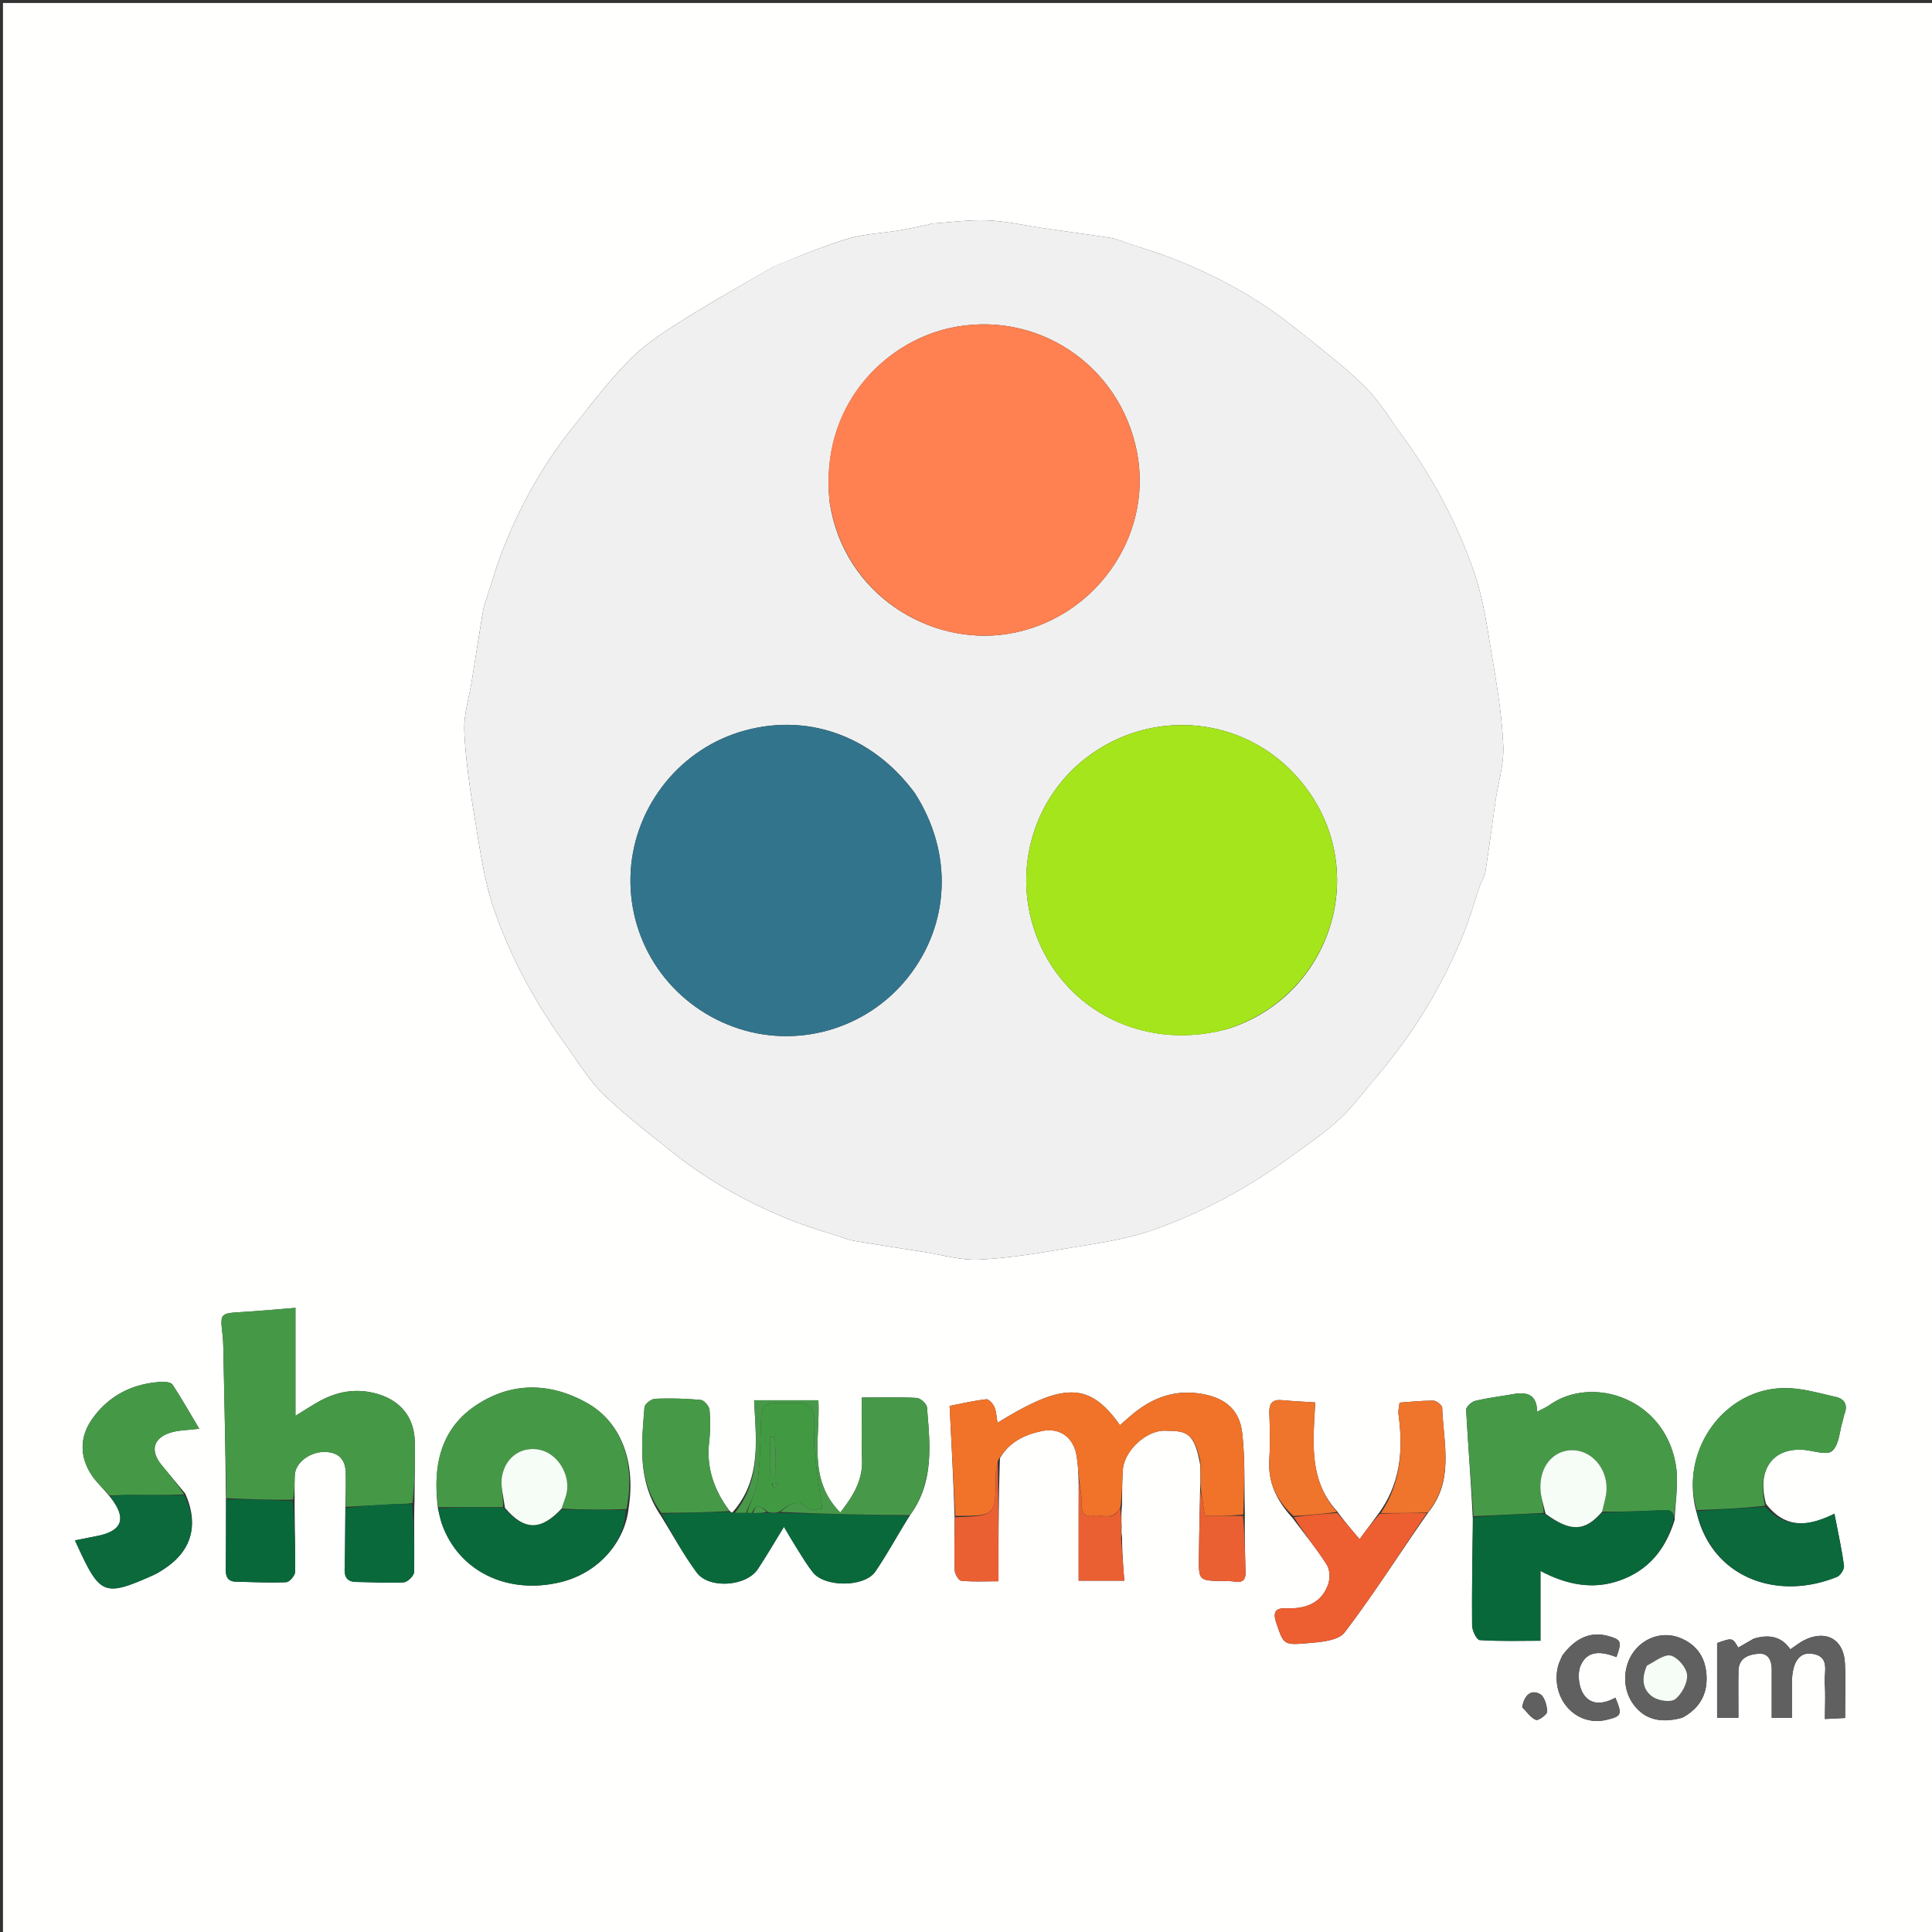 <svg xmlns="http://www.w3.org/2000/svg" xml:space="preserve" viewBox="0 0 650 650"><rect x="0" y="0" width="650" height="650" fill="#333333" stroke="none"/><path fill="#FFFFFE" d="M364 651H1V1h650v650H364m13.502-133.894c-.125-.803-.25-1.605-.135-3.229-.084-2.285-.168-4.569.117-7.577.089-3.986.009-7.984.305-11.954.457-6.137 7.744-13.197 14.268-13.006 6.251.182 9.508-.129 11.486 10.237.014.27.147.455.25 1.446.084 2.731.167 5.463-.053 8.894-.126 7.278-.288 14.556-.37 21.834-.091 8.05-.06 8.045 8.165 8.175 1.324.021 2.664.006 3.965.208 2.648.41 3.63-.724 3.552-3.289a488.525 488.525 0 0 1-.236-19.76c-.235-8.978.123-18.023-.881-26.915-.917-8.118-6.017-12.006-13.998-13.276-8.712-1.387-16.073 1.305-22.684 6.732-1.508 1.238-2.951 2.553-4.456 3.86-10.22-14.47-18.883-14.61-41.197-.798-.339-1.9-.375-3.755-1.052-5.337-.472-1.104-1.926-2.687-2.762-2.585-4.362.531-8.667 1.533-12.306 2.239.66 12.792 1.284 24.893 1.698 37.91-.024 5.817-.179 11.64.034 17.448.045 1.238 1.339 3.394 2.209 3.474 4.059.372 8.171.165 12.512.165 0-14.145 0-27.571.497-41.453 3.188-5.47 8.41-7.951 14.243-9.112 5.934-1.18 10.46 2.187 11.5 8.186.482 2.773.613 5.606.722 9.328v32.848h15.355c-.375-5.01-.718-9.587-.748-14.693M37.143 503.774c5.623 7.077 4.109 11.332-4.625 13.023-2.404.466-4.803.959-7.295 1.457 8.346 18.192 9.167 19.393 26.33 11.697 1.654-.741 3.202-1.77 4.69-2.82 8.38-5.905 10.614-14.647 6.058-24.66-2.641-3.191-5.288-6.377-7.922-9.573-3.998-4.849-2.841-9.162 3.207-10.971 2.578-.772 5.394-.747 9.441-1.25-3.23-5.415-5.954-10.227-8.99-14.831-.518-.784-2.396-1.001-3.617-.937-9.686.507-17.73 4.505-23.35 12.41-4.215 5.928-4.384 12.515-.385 18.734 1.678 2.61 4.114 4.734 6.458 7.72m412.64 4.578c-9.654-10.504-7.932-23.58-7.288-36.518-4.32-.286-7.778-.444-11.22-.761-3.357-.31-4.33 1.265-4.222 4.406.176 5.145.318 10.318-.013 15.448-.497 7.71 2.38 13.882 7.875 19.844 3.875 5.2 7.991 10.243 11.479 15.69 1.068 1.67 1.126 4.704.413 6.664-2.337 6.418-7.745 8.225-14.046 7.956-3.98-.17-4.483 1.623-3.354 4.95 2.416 7.118 2.386 7.512 10.212 6.827 4.427-.388 10.593-.797 12.763-3.644 9.852-12.923 18.562-26.717 28.258-40.54 8.63-10.73 5.005-23.116 4.57-35.03-.03-.874-1.888-2.376-2.916-2.393-3.767-.061-7.543.382-11.436.644-.162 1.564-.51 2.728-.362 3.826 1.587 11.812.89 23.166-6.866 33.727l-6.218 8.387c-2.906-3.42-5.196-6.114-7.63-9.483m144.386-2.386c-3.132-11.26 2.022-18.838 12.402-18.195 3.372.209 7.963 1.961 9.802.409 2.353-1.987 2.494-6.6 3.569-10.087.244-.792.32-1.643.621-2.408 1.185-3.004-.023-5.057-2.87-5.694-5.599-1.255-11.28-2.96-16.936-2.992-20.619-.118-35.84 21.085-29.97 41.843 5.086 21.929 26.974 29.903 47.236 21.692 1.155-.468 2.52-2.59 2.363-3.75-.763-5.662-2.01-11.26-3.207-17.513-8.888 4.407-16.517 5.097-23.01-3.305m-372.004 3.732c4.043 6.484 7.716 13.24 12.238 19.37 4.119 5.586 16.682 4.666 20.524-1.116 3.006-4.524 5.728-9.237 8.816-14.255 1.713 2.848 3.193 5.417 4.781 7.918 1.604 2.525 3.144 5.12 5.014 7.44 4.055 5.03 17.38 4.972 20.99-.35 4.086-6.024 7.563-12.462 11.816-19.19 7.988-11.053 6.56-23.61 5.525-36.027-.1-1.191-2.184-3.093-3.432-3.164-5.906-.336-11.842-.15-18.465-.15 0 7.823-.188 14.438.05 21.037.258 7.142-3.259 12.418-7.312 17.656-11.028-11.078-6.73-24.883-7.371-37.762h-21.63c.646 13.294 2.543 26.678-7.335 37.783-.3-.104-.61-.159-1.136-.849-4.983-6.78-7.628-14.193-6.662-22.77.406-3.612.454-7.316.125-10.928-.113-1.239-1.784-3.228-2.889-3.331a114.541 114.541 0 0 0-15.392-.404c-1.285.054-3.506 1.773-3.59 2.858-.945 12.21-2.477 24.585 5.335 36.234m-74.77-1.795c.423 1.6.739 3.24 1.287 4.797 5.588 15.879 21.923 23.907 39.843 19.618 12.383-2.964 21.668-13.012 22.976-24.956 2.442-15.575-2.57-28.868-13.868-35.265-12.257-6.939-25.06-7.268-36.923.34-12.503 8.017-15.224 20.635-13.316 35.466m348.11 3.091c-.114 11.968-.336 23.938-.223 35.903.016 1.715 1.56 4.827 2.555 4.892 6.703.438 13.448.228 20.436.228v-23.502c8.78 4.669 17.655 6.427 26.728 3.189 9.364-3.342 15.342-10.155 18.431-20.423.193-6.096 1.373-12.355.405-18.261-3.741-22.83-28.28-30.369-42.46-20.342-1.195.844-2.586 1.41-4.233 2.292-.062-5.92-3.493-6.74-8.06-5.931-4.26.755-8.575 1.265-12.768 2.284-1.233.3-3.093 2.019-3.04 2.999.65 11.936 1.603 23.857 2.23 36.672M99.126 504.12c.014-2.648-.082-5.303.07-7.944.236-4.1 5.04-7.74 10.023-7.683 4.645.052 7.021 2.49 7.105 7.084.07 3.793-.009 7.589-.146 12.323-.064 6.65-.04 13.303-.234 19.95-.085 2.932 1.007 4.352 3.963 4.388 5.316.065 10.645.423 15.938.122 1.271-.072 3.434-2.22 3.465-3.457.192-7.62-.109-15.254.136-23.602.048-6.656.2-13.313.116-19.968-.106-8.351-4.667-14.08-12.663-16.381-7.161-2.062-13.822-.785-20.14 2.874-2.377 1.378-4.689 2.87-7.36 4.511v-36.32c-6.175.49-11.95 1.037-17.738 1.386-7.645.461-7.637.393-6.78 7.77.154 1.32.207 2.656.236 3.987.366 16.96.719 33.92.904 51.8-.012 7.63.043 15.26-.074 22.888-.04 2.565.62 4.234 3.46 4.295 5.629.122 11.267.42 16.88.172 1.097-.048 2.981-2.23 2.999-3.45.114-7.947-.186-15.899-.16-24.745m161.14-414.435c-10.25 6.01-20.647 11.786-30.695 18.115-6.217 3.916-12.543 8.038-17.672 13.207-7.03 7.087-13.084 15.164-19.355 22.98-9.793 12.208-17.303 25.783-23.1 40.282-2.144 5.364-3.733 10.95-5.545 16.446-.529 1.605-1.117 3.218-1.394 4.874-1.3 7.753-2.502 15.522-3.738 23.286-.923 5.798-2.833 11.646-2.549 17.386.5 10.113 2.034 20.21 3.702 30.22 1.643 9.858 3.015 19.934 6.246 29.314 5.616 16.306 13.85 31.475 24.003 45.502 4.13 5.705 7.818 11.91 12.792 16.78 7.136 6.99 15.179 13.072 22.99 19.348 12.333 9.911 26.068 17.47 40.733 23.307 5.367 2.136 10.957 3.716 16.455 5.522 1.449.477 2.907 1 4.403 1.249 7.75 1.284 15.512 2.503 23.275 3.711 6.127.954 12.306 2.837 18.383 2.563 9.78-.442 19.544-2.037 29.225-3.675 9.825-1.662 19.89-2.966 29.23-6.213 16.438-5.714 31.762-14.006 45.924-24.244 5.705-4.124 11.585-8.104 16.762-12.832 4.558-4.163 8.276-9.253 12.316-13.975 12.574-14.698 22.6-30.972 29.821-48.917 2.095-5.205 3.603-10.644 5.435-15.956.514-1.491 1.55-2.865 1.787-4.38 1.259-8.071 2.313-16.175 3.491-24.26.894-6.137 2.85-12.305 2.583-18.382-.43-9.78-2.014-19.545-3.646-29.226-1.66-9.855-2.969-19.947-6.214-29.318-5.752-16.612-14.128-32.083-24.515-46.357-4.045-5.558-7.703-11.573-12.575-16.314-7.04-6.852-14.946-12.831-22.622-19.01-12.458-10.027-26.309-17.702-41.163-23.537-5.378-2.113-10.939-3.762-16.422-5.606-1.655-.556-3.295-1.276-5.001-1.54-7.435-1.153-14.893-2.152-22.338-3.233-6.3-.914-12.574-2.383-18.9-2.654-6.276-.268-12.603.65-18.907 1.066-.314.02-.608.244-.925.308-3.448.695-6.885 1.467-10.353 2.044-5.666.943-11.537 1.14-16.989 2.768-8.26 2.466-16.233 5.888-24.938 9.35m329.639 461.678-5.088 2.958c-1.949-3.354-1.949-3.354-7.11-1.533v25.133h7.161c0-5.466-.063-10.62.02-15.77.07-4.398 3.478-5.537 6.795-5.774 3.338-.238 4.404 2.385 4.401 5.41-.006 5.313-.002 10.627-.002 16.197h6.788v-11.597c0-6.825 2.273-10.575 6.646-10.017 6.41.817 4.098 6.17 4.393 9.917.307 3.908.068 7.859.068 12.048l6.787-.336c0-6.553.254-12.546-.062-18.508-.424-7.994-6.387-11.268-13.617-7.697-1.624.802-3.06 1.985-4.758 3.109-2.848-4.2-6.91-5.178-12.422-3.54m-23.87 26.53c6.088-3.25 8.725-8.368 8.024-15.17-.577-5.608-3.591-9.56-8.782-11.652-5.438-2.19-11.504-.438-15.223 4.131-3.992 4.905-4.377 12.426-.902 17.626 3.613 5.408 9.008 7.177 16.882 5.065m-40.514-20.72c-.478 1.235-1.123 2.433-1.406 3.712-2.386 10.79 6.234 20.142 16.312 17.754 5.195-1.231 5.413-1.715 3.067-7.464-3.976 2.175-8.406 2.752-10.91-1.478-1.454-2.456-1.91-6.633-.841-9.218 2.306-5.573 7.42-4.782 12.084-2.964 1.906-5.236 1.607-5.898-2.88-7.119-5.693-1.548-10.898.578-15.426 6.777m-13.385 17.226c1.506 1.49 2.8 3.482 4.612 4.241.81.34 3.828-1.836 3.793-2.795-.076-2.068-.935-5.11-2.45-5.914-3.083-1.637-5.19.443-5.955 4.468z"/><path fill="#F0F0F0" d="M260.572 89.46c8.4-3.24 16.374-6.661 24.633-9.127 5.452-1.627 11.323-1.825 16.989-2.768 3.468-.577 6.905-1.349 10.353-2.044.317-.064.611-.288.925-.308 6.304-.416 12.631-1.334 18.908-1.066 6.325.27 12.598 1.74 18.899 2.654 7.445 1.081 14.903 2.08 22.338 3.233 1.706.264 3.346.984 5.001 1.54 5.483 1.844 11.044 3.493 16.422 5.606 14.854 5.835 28.705 13.51 41.163 23.537 7.676 6.179 15.582 12.158 22.622 19.01 4.872 4.741 8.53 10.756 12.575 16.314 10.387 14.274 18.763 29.745 24.515 46.357 3.245 9.371 4.553 19.463 6.214 29.318 1.632 9.681 3.217 19.446 3.646 29.226.267 6.077-1.689 12.245-2.583 18.382-1.178 8.085-2.232 16.189-3.491 24.26-.237 1.515-1.273 2.889-1.787 4.38-1.832 5.312-3.34 10.751-5.435 15.956-7.22 17.945-17.247 34.219-29.821 48.917-4.04 4.722-7.758 9.812-12.316 13.975-5.177 4.728-11.057 8.708-16.762 12.832-14.162 10.238-29.486 18.53-45.924 24.244-9.34 3.247-19.405 4.55-29.23 6.213-9.681 1.638-19.445 3.233-29.225 3.675-6.077.274-12.256-1.61-18.383-2.563-7.763-1.208-15.525-2.427-23.275-3.711-1.496-.248-2.954-.772-4.403-1.249-5.498-1.806-11.088-3.386-16.455-5.522-14.665-5.836-28.4-13.396-40.734-23.307-7.81-6.276-15.853-12.359-22.99-19.347-4.973-4.87-8.662-11.076-12.79-16.781-10.153-14.027-18.388-29.196-24.004-45.502-3.23-9.38-4.603-19.456-6.246-29.313-1.668-10.01-3.202-20.108-3.702-30.221-.284-5.74 1.626-11.588 2.549-17.386 1.236-7.764 2.437-15.533 3.738-23.286.277-1.656.865-3.269 1.394-4.874 1.812-5.495 3.4-11.082 5.546-16.446 5.796-14.5 13.306-28.074 23.1-40.282 6.27-7.816 12.323-15.893 19.354-22.98 5.129-5.169 11.455-9.291 17.672-13.207 10.048-6.33 20.445-12.105 31-18.339m47.183 177.322c-14.387-19.566-36.896-27.363-59.042-20.452-21.17 6.607-36.081 26.436-36.596 48.663-.523 22.542 13.337 42.701 34.711 50.487 20.93 7.624 44.577.953 58.527-16.512 14.285-17.884 15.374-41.915 2.4-62.186m-28.63-97.754c4.702 30.878 33.624 48.49 60.018 44.22 28.794-4.658 48.878-32.497 43.396-61.033-5.718-29.768-34.278-48.405-63.4-41.75-21.446 4.902-43.456 25.846-40.015 58.563m134.282 177.03c36.16-11.736 48.895-56.87 22.16-85.581-17.793-19.11-46.532-21.897-67.914-7.145-20.9 14.418-28.26 42.012-17.402 65.23 10.934 23.378 36.897 34.904 63.156 27.495z"/><path fill="#459946" d="M116.304 506.96c.012-3.795.09-7.59.021-11.384-.084-4.593-2.46-7.032-7.105-7.084-4.984-.057-9.787 3.582-10.023 7.683-.152 2.64-.056 5.296-.63 8.387-7.83.12-15.102-.2-22.374-.522-.356-16.96-.71-33.92-1.075-50.881-.029-1.33-.082-2.666-.235-3.987-.858-7.377-.866-7.309 6.78-7.77 5.787-.349 11.562-.895 17.738-1.385v36.32c2.67-1.642 4.982-3.134 7.36-4.512 6.317-3.66 12.978-4.936 20.14-2.874 7.995 2.302 12.556 8.03 12.662 16.381.085 6.655-.068 13.312-.78 20.345-2.458.37-4.257.285-6.048.372-5.479.268-10.954.602-16.431.91z"/><path fill="#F07329" d="M403.741 491.281c-2.176-10.07-5.433-9.759-11.684-9.941-6.524-.19-13.811 6.87-14.268 13.006-.296 3.97-.216 7.968-.8 12.54-2.259 5.053-6.112 2.537-9.022 3.077-2.898.537-4.11-.774-4.047-3.836.056-2.69-.538-5.395-.844-8.093-.29-2.805-.421-5.638-.902-8.41-1.04-6-5.567-9.368-11.5-8.187-5.834 1.16-11.056 3.642-14.774 9.645-.653 2.158-.877 3.784-.883 5.41-.047 13.515-.035 13.515-13.628 13.507l-1.91-36.994c3.64-.706 7.945-1.708 12.307-2.239.836-.102 2.29 1.481 2.762 2.585.677 1.582.713 3.437 1.052 5.337 22.314-13.812 30.977-13.672 41.197.798 1.505-1.307 2.948-2.622 4.456-3.86 6.61-5.427 13.972-8.119 22.685-6.732 7.98 1.27 13.08 5.158 13.997 13.276 1.004 8.892.646 17.937.341 27.376-4.601.46-8.663.46-12.903.46l-1.33-8.788c-.083-2.732-.166-5.464-.185-8.789.03-.787-.03-.972-.117-1.148z"/><path fill="#469A47" d="M495.752 510.102c-.875-11.924-1.828-23.845-2.478-35.781-.053-.98 1.807-2.7 3.04-2.999 4.193-1.019 8.509-1.529 12.769-2.284 4.566-.81 7.997.01 8.06 5.931 1.646-.881 3.037-1.448 4.231-2.292 14.18-10.027 38.72-2.488 42.46 20.342.969 5.906-.21 12.165-.67 18.18.15-3.59-2.27-3.178-4.44-3.088-6.582.27-13.163.549-19.684.446.547-2.633 1.347-4.871 1.463-7.145.376-7.362-5.013-13.528-11.554-13.515-6.344.013-10.986 5.43-10.698 12.931.105 2.742 1.026 5.453 1.118 8.191-8.177.37-15.897.726-23.617 1.083z"/><path fill="#09683A" d="M495.628 510.548c7.844-.803 15.564-1.16 23.92-1.22 8.9 6.159 13.75 5.982 19.433-.393 6.58-.275 13.161-.554 19.742-.824 2.171-.09 4.591-.502 4.231 3.406-2.613 10.03-8.59 16.844-17.955 20.186-9.073 3.238-17.949 1.48-26.728-3.189v23.502c-6.988 0-13.733.21-20.436-.228-.994-.065-2.539-3.177-2.555-4.892-.113-11.965.109-23.935.348-36.348z"/><path fill="#459946" d="M147.407 507.065c-1.922-13.994.8-26.612 13.302-34.63 11.864-7.607 24.666-7.278 36.923-.339 11.298 6.397 16.31 19.69 13.142 35.61-7.784.298-14.842.25-21.822-.171.652-2.098 1.446-3.783 1.756-5.553 1.08-6.17-3.208-12.862-8.928-14.18-5.891-1.356-11.493 1.995-12.839 8.638-.677 3.346.438 7.055.295 10.622-7.575.016-14.702.01-21.829.003z"/><path fill="#0A693B" d="M305.832 509.983c-3.742 6.259-7.219 12.697-11.305 18.721-3.61 5.322-16.935 5.38-20.99.35-1.87-2.32-3.41-4.915-5.014-7.44-1.588-2.5-3.068-5.07-4.781-7.918-3.088 5.018-5.81 9.73-8.816 14.255-3.842 5.782-16.405 6.702-20.524 1.117-4.522-6.131-8.195-12.887-11.822-19.725 7.9-.443 15.382-.531 22.865-.62.318.005.627.06 1.577.22 1.758.043 2.866.029 4.307.043.778.028 1.223.027 2.085.042 1.81.006 3.2-.002 4.991.005 1.464.006 2.528-.005 4.025-.002 14.756.327 29.08.64 43.402.952z"/><path fill="#459946" d="M570.858 508.046c-5.942-19.963 9.279-41.166 29.898-41.048 5.656.032 11.337 1.737 16.936 2.992 2.847.637 4.055 2.69 2.87 5.694-.302.765-.377 1.616-.621 2.408-1.075 3.487-1.216 8.1-3.57 10.087-1.838 1.552-6.429-.2-9.801-.409-10.38-.643-15.534 6.934-12.728 18.813-7.88.9-15.431 1.181-22.984 1.463z"/><path fill="#0A693B" d="M147.4 507.484c7.134-.412 14.26-.406 22.055-.143 6.9 7.624 12.546 7.718 19.419.568 7.058.047 14.116.095 21.641.123-.323 11.273-9.608 21.32-21.991 24.285-17.92 4.29-34.255-3.74-39.843-19.618-.548-1.558-.864-3.196-1.28-5.215z"/><path fill="#479949" d="M306.088 509.749c-14.579-.079-28.902-.391-43.595-1.073 2.74-2.156 5.547-4.952 9.436-1.202 1.032.994 3.837.15 4.71.15-.94-6.83-1.95-12.994-2.579-19.196-.35-3.451 0-6.968-.083-10.453-.09-3.85-1.541-6.415-6.006-5.996-1.481.14-2.987.023-4.48.023-7.008.003-7.32.436-7.523 7.682-.175 6.269-.239 12.586-1.115 18.774-.511 3.61-2.521 7.007-3.857 10.5-1.108.014-2.216.028-3.737-.003 8.992-11.173 7.095-24.557 6.448-37.851h21.63c.642 12.879-3.656 26.684 7.372 37.762 4.053-5.238 7.57-10.514 7.312-17.656-.238-6.6-.05-13.214-.05-21.037 6.623 0 12.559-.186 18.465.15 1.248.07 3.332 1.973 3.432 3.164 1.036 12.417 2.463 24.974-5.78 36.262z"/><path fill="#ED5E31" d="M480.064 509.015c-9.12 13.48-17.83 27.275-27.682 40.198-2.17 2.847-8.336 3.256-12.763 3.644-7.826.685-7.796.29-10.212-6.828-1.13-3.326-.626-5.119 3.354-4.949 6.301.27 11.71-1.538 14.046-7.956.713-1.96.655-4.994-.413-6.663-3.488-5.448-7.604-10.492-11.088-16.058 5.134-.703 9.877-1.04 14.62-1.378l7.486 8.81c2.284-3.082 4.25-5.735 6.881-8.546 5.7-.196 10.735-.235 15.771-.274z"/><path fill="#459946" d="M36.89 503.131c-2.091-2.344-4.527-4.467-6.205-7.078-3.999-6.219-3.83-12.806.385-18.734 5.62-7.905 13.664-11.903 23.35-12.41 1.221-.064 3.1.153 3.616.937 3.037 4.604 5.76 9.416 8.991 14.831-4.047.503-6.863.478-9.44 1.25-6.049 1.81-7.206 6.122-3.208 10.97 2.634 3.197 5.28 6.383 7.565 9.893-6.434.265-12.51.189-18.587.166-2.155-.008-4.311.113-6.467.175z"/><path fill="#0B693C" d="M570.822 508.444c7.589-.68 15.14-.961 23.078-1.462 6.76 7.385 14.39 6.695 23.278 2.288 1.197 6.253 2.444 11.85 3.207 17.514.156 1.16-1.208 3.281-2.363 3.749-20.262 8.211-42.15.237-47.2-22.09z"/><path fill="#469A47" d="M245.34 508.38c-7.378.432-14.86.52-22.807.614-8.181-10.946-6.65-23.321-5.704-35.531.084-1.085 2.305-2.804 3.59-2.858a114.541 114.541 0 0 1 15.392.404c1.105.103 2.776 2.092 2.89 3.33a54.277 54.277 0 0 1-.126 10.928c-.966 8.578 1.679 15.99 6.766 23.114z"/><path fill="#0B693C" d="M37.017 503.453c2.029-.384 4.185-.505 6.34-.497 6.077.023 12.153.099 18.66.142 4.84 9.386 2.605 18.128-5.773 24.033-1.49 1.05-3.037 2.079-4.69 2.82-17.164 7.696-17.985 6.495-26.33-11.697 2.491-.498 4.89-.991 7.294-1.457 8.734-1.69 10.248-5.946 4.499-13.344z"/><path fill="#606061" d="M590.263 551.216c5.155-1.493 9.217-.515 12.065 3.685 1.699-1.124 3.134-2.307 4.758-3.11 7.23-3.57 13.193-.296 13.617 7.698.316 5.962.062 11.955.062 18.508l-6.787.336c0-4.19.239-8.14-.068-12.048-.295-3.746 2.017-9.1-4.393-9.917-4.373-.558-6.645 3.192-6.646 10.017v11.597h-6.788c0-5.57-.004-10.884.002-16.198.003-3.024-1.063-5.647-4.4-5.409-3.318.237-6.727 1.376-6.797 5.773-.082 5.151-.019 10.305-.019 15.77h-7.162v-25.132c5.162-1.821 5.162-1.821 7.111 1.533 1.694-.985 3.391-1.971 5.445-3.103z"/><path fill="#09683A" d="M76.108 504.5c7.357-.138 14.629.183 22.364.51.629 7.955.93 15.907.815 23.853-.018 1.22-1.902 3.403-2.998 3.451-5.614.248-11.252-.05-16.881-.172-2.84-.061-3.5-1.73-3.46-4.295.117-7.628.062-15.258.16-23.347z"/><path fill="#0A693B" d="M116.241 507.43c5.54-.779 11.015-1.113 16.494-1.38 1.79-.088 3.59-.003 5.858-.014.61 7.612.91 15.245.718 22.866-.031 1.237-2.194 3.385-3.465 3.457-5.293.3-10.622-.057-15.938-.122-2.956-.036-4.048-1.456-3.963-4.388.195-6.647.17-13.3.296-20.42z"/><path fill="#EF742C" d="M449.854 508.688c-4.67.674-9.414 1.012-14.639 1.377-5.794-5.257-8.672-11.429-8.175-19.139.331-5.13.19-10.303.013-15.448-.107-3.14.865-4.716 4.221-4.406 3.443.317 6.902.475 11.22.76-.643 12.94-2.365 26.015 7.36 36.856zM480.352 508.844c-5.324.21-10.36.249-15.795.227 6.83-10.185 7.526-21.539 5.94-33.35-.148-1.099.199-2.263.361-3.827 3.893-.262 7.669-.705 11.436-.644 1.028.017 2.885 1.52 2.917 2.392.434 11.915 4.06 24.3-4.859 35.202z"/><path fill="#606061" d="M565.657 578.003c-7.496 2-12.89.231-16.504-5.177-3.475-5.2-3.09-12.72.902-17.626 3.72-4.569 9.785-6.322 15.223-4.13 5.19 2.09 8.205 6.043 8.782 11.65.7 6.803-1.936 11.92-8.403 15.283m-11.734-17.246c-1.801 3.964-1.32 7.868 2.215 10.197 1.945 1.281 6.047 1.866 7.515.69 2.202-1.763 4.154-5.441 3.95-8.133-.184-2.409-3.088-5.87-5.423-6.491-2.222-.591-5.262 1.89-8.257 3.737z"/><path fill="#EA6033" d="M403.891 501.567c.564 2.376.977 5.101 1.482 8.439 4.24 0 8.302 0 12.803-.002.579 6.28.682 12.562.876 18.841.079 2.565-.904 3.698-3.552 3.289-1.301-.202-2.641-.187-3.965-.208-8.225-.13-8.256-.125-8.165-8.175a876.82 876.82 0 0 1 .521-22.184zM362.985 498.493c.397 2.24.991 4.943.935 7.634-.063 3.062 1.15 4.373 4.047 3.836 2.91-.54 6.763 1.976 8.838-2.715.394 2.06.478 4.344.406 7.342-.11 1.49-.066 2.268-.022 3.045l1.061 14.164h-15.355c0-11.11 0-21.979.09-33.306zM321.283 510.457c13.7-.45 13.687-.45 13.734-13.965.006-1.626.23-3.252.635-5.183.281 13.122.281 26.548.281 40.693-4.34 0-8.453.207-12.512-.165-.87-.08-2.164-2.236-2.21-3.474-.212-5.809-.057-11.63.072-17.906z"/><path fill="#606061" d="M525.715 556.854c4.334-5.882 9.539-8.008 15.231-6.46 4.488 1.22 4.787 1.883 2.881 7.12-4.664-1.819-9.778-2.61-12.084 2.963-1.07 2.585-.613 6.762.84 9.218 2.505 4.23 6.935 3.653 10.911 1.478 2.346 5.749 2.128 6.233-3.067 7.464-10.078 2.388-18.698-6.964-16.312-17.754.283-1.279.928-2.477 1.6-4.03zM512.147 574.019c.754-3.647 2.86-5.727 5.943-4.09 1.516.805 2.375 3.846 2.45 5.914.036.96-2.982 3.135-3.792 2.795-1.811-.76-3.106-2.75-4.601-4.62z"/><path fill="#F07329" d="M377.346 517.37c-.201-.512-.246-1.29-.254-2.37.16.501.285 1.303.254 2.37z"/><path fill="#EA6033" d="M403.642 491.43c.187.027.247.212.29.554-.242.048-.375-.137-.29-.555z"/><path fill="#32748C" d="M307.95 267.084c12.779 19.97 11.69 44-2.595 61.884-13.95 17.465-37.597 24.136-58.527 16.512-21.374-7.786-35.234-27.945-34.711-50.487.515-22.227 15.426-42.056 36.596-48.663 22.146-6.911 44.655.886 59.237 20.754z"/><path fill="#FF8050" d="M279.08 168.572c-3.397-32.261 18.613-53.205 40.059-58.107 29.122-6.655 57.682 11.982 63.4 41.75 5.482 28.536-14.602 56.375-43.396 61.033-26.394 4.27-55.316-13.342-60.063-44.676z"/><path fill="#A4E51B" d="M413.015 346.154c-25.868 7.312-51.831-4.214-62.765-27.591-10.858-23.219-3.497-50.813 17.402-65.231 21.382-14.752 50.12-11.964 67.914 7.145 26.735 28.711 14 73.845-22.551 85.677z"/><path fill="#F6FCF6" d="M539.04 508.557c-5.743 6.753-10.591 6.93-19.035.757-.728-3.033-1.649-5.744-1.754-8.486-.288-7.501 4.354-12.918 10.698-12.93 6.541-.014 11.93 6.152 11.554 13.514-.116 2.274-.916 4.512-1.463 7.145zM188.952 507.535c-6.951 7.524-12.597 7.43-19.049-.216-.524-3.824-1.64-7.533-.962-10.88 1.346-6.642 6.948-9.993 12.839-8.636 5.72 1.317 10.008 8.01 8.928 14.179-.31 1.77-1.104 3.455-1.756 5.553z"/><path fill="#419A41" d="M251.329 508.986c1.003-3.52 3.013-6.918 3.524-10.528.876-6.188.94-12.505 1.115-18.774.203-7.246.515-7.68 7.522-7.682 1.494 0 3 .117 4.481-.023 4.465-.42 5.916 2.146 6.006 5.996.082 3.485-.267 7.002.083 10.453.629 6.202 1.639 12.366 2.58 19.196-.874 0-3.68.844-4.711-.15-3.889-3.75-6.696-.954-9.869 1.188-1.127.366-2.192.377-3.723.01-2.388-2.145-4.137-2.753-5.34.34-.445.001-.89.002-1.668-.026m9.67-18.518-.315-7.054-1.514.074V496.3l1.554.085c.092-1.676.183-3.352.275-5.917m-1.368 8.617.75 1.726 1.436-1.44c-.575-.25-1.149-.501-2.186-.286z"/><path fill="#479949" d="M253.414 509.028c.786-3.109 2.535-2.501 4.524-.373-1.323.37-2.715.38-4.524.373z"/><path fill="#F6FCF6" d="M554.08 560.4c2.838-1.49 5.878-3.971 8.1-3.38 2.335.621 5.239 4.082 5.422 6.49.205 2.693-1.747 6.371-3.95 8.135-1.467 1.175-5.569.59-7.514-.691-3.535-2.33-4.016-6.233-2.058-10.555z"/><path fill="#479949" d="M260.999 490.913c-.092 2.12-.183 3.796-.275 5.472l-1.554-.085v-12.812l1.514-.074c.105 2.351.21 4.702.315 7.499zM259.862 498.852c.806.018 1.38.268 1.955.519l-1.436 1.44c-.25-.575-.5-1.15-.519-1.96z"/></svg>